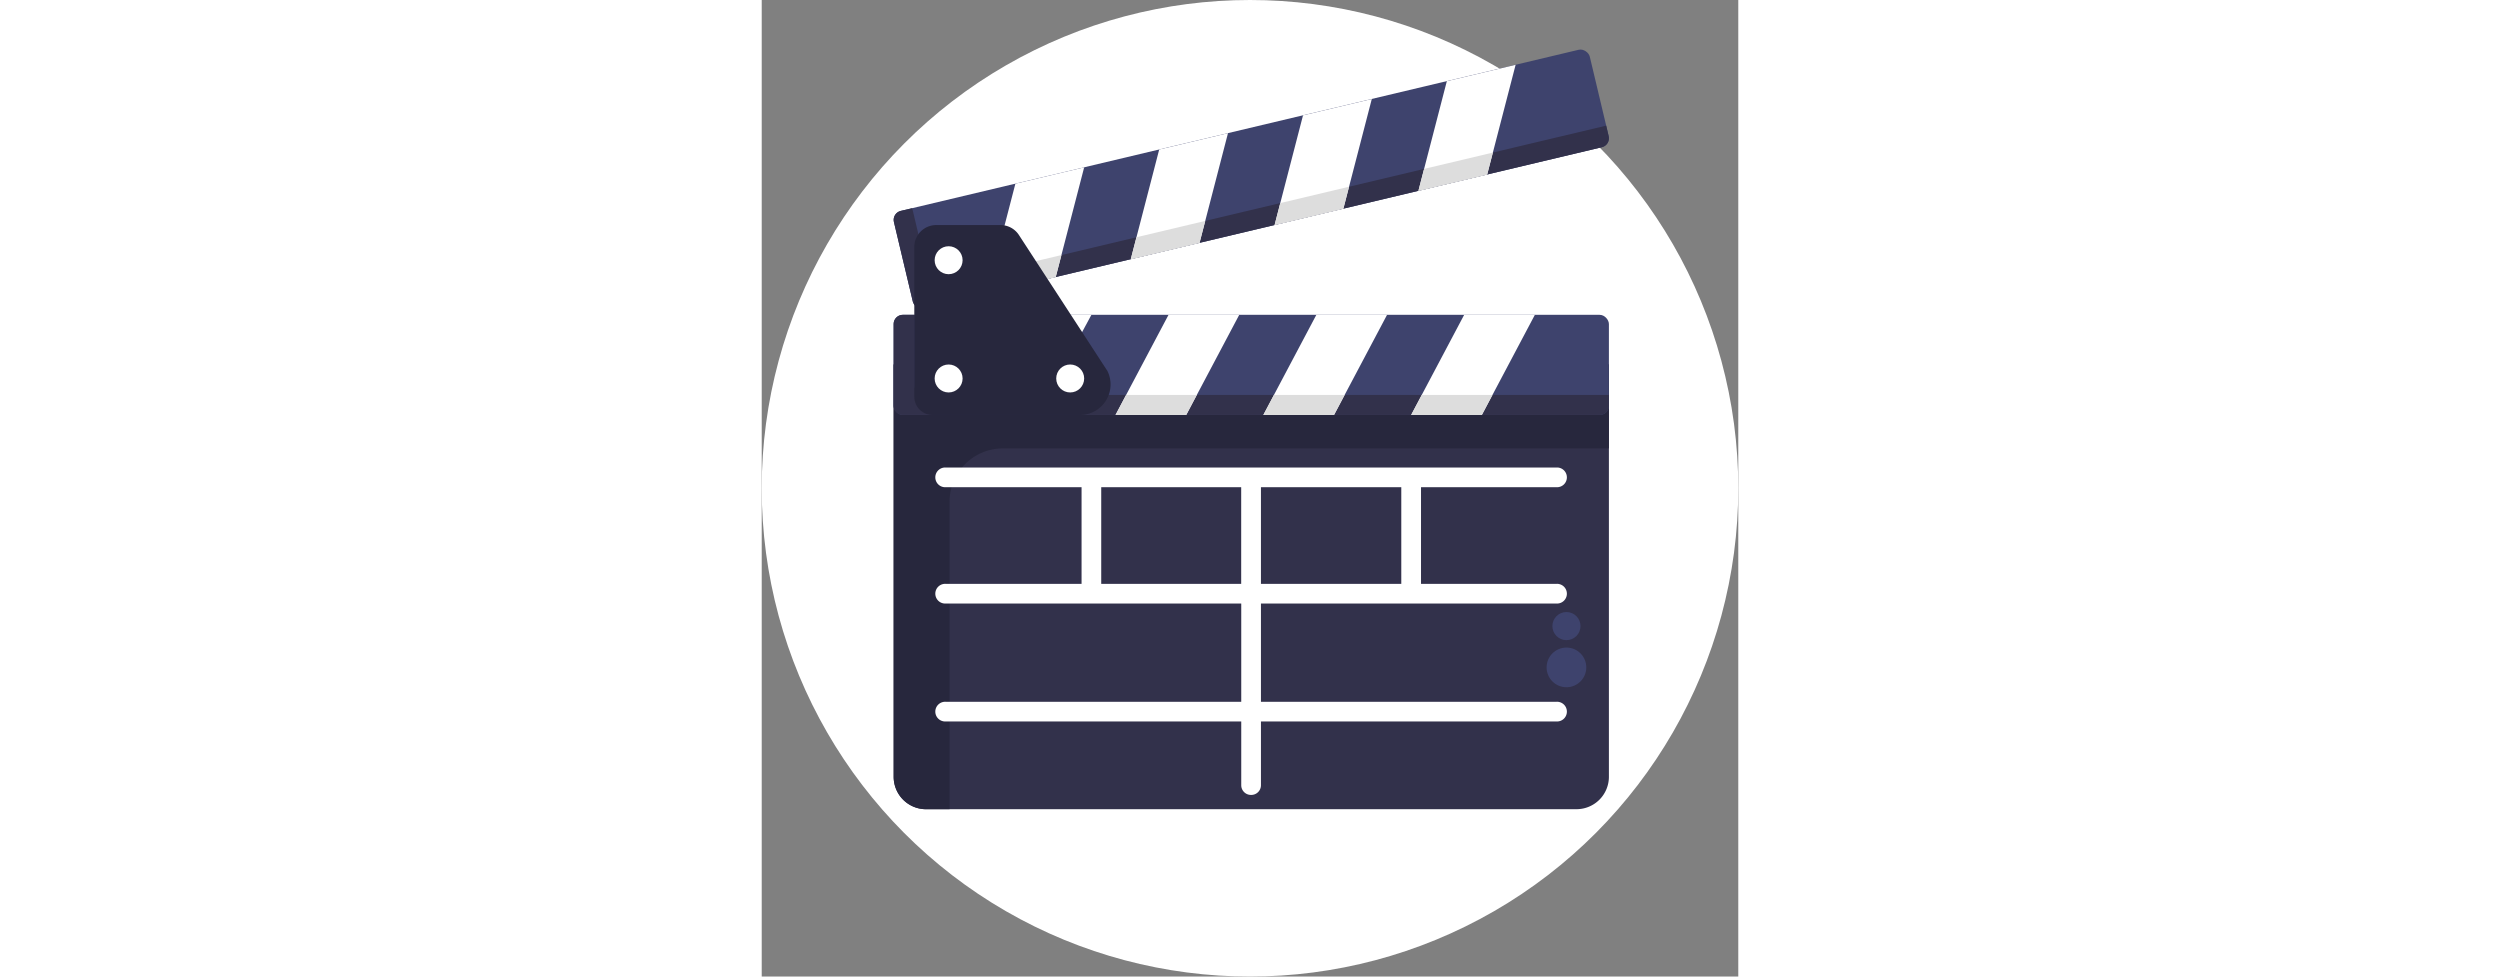 <svg height="200" xmlns="http://www.w3.org/2000/svg" viewBox="0 0 512 512"><rect x="0" y="0" width="512" height="512" fill="#808080" stroke="none"/><defs><style>.cls-2{fill:#32314b}.cls-3{fill:#27273d}.cls-4{fill:#3e436d}.cls-5{fill:#fff}.cls-6{fill:#ddd}</style></defs><circle cx="256" cy="256" r="256" style="fill:#ffff" id="BULINE"/><g id="Icons"><path class="cls-2" d="M69.17 191.1h375v216.15a17 17 0 0 1-17 17h-341a17 17 0 0 1-17-17V191.1z"/><path class="cls-3" d="M444.17 191.1v44H126.41A27.91 27.91 0 0 0 98.5 263v161.27H86.18a17 17 0 0 1-17-17V191.1z"/><circle class="cls-4" cx="421.91" cy="349.91" r="10.4"/><circle class="cls-4" cx="421.91" cy="328.25" r="7.37"/><rect class="cls-4" x="69.17" y="165.06" width="375" height="52.5" rx="4.85"/><path class="cls-2" d="M444.17 207.06v5.65a4.85 4.85 0 0 1-4.85 4.85H74a4.85 4.85 0 0 1-4.86-4.85v-42.8a4.85 4.85 0 0 1 4.86-4.85h6.14v37.15a4.85 4.85 0 0 0 4.86 4.85z"/><path class="cls-5" d="M145.06 216.56h-37.07l27.8-51.5h37.07l-27.8 51.5zM222.56 217.56h-37.07l27.8-52.5h37.07l-27.8 52.5zM300.06 217.56h-37.07l27.8-52.5h37.07l-27.8 52.5zM377.56 217.56h-37.07l27.8-52.5h37.07l-27.8 52.5z"/><path class="cls-6" d="m228.11 207.06-5.56 10.5h-37.06l5.56-10.5h37.06zM305.61 207.06l-5.56 10.5h-37.06l5.56-10.5h37.06zM383.11 207.06l-5.56 10.5h-37.06l5.56-10.5h37.06z"/><rect class="cls-4" x="69.17" y="67.64" width="375" height="52.5" rx="4.85" transform="rotate(-13.37 256.601 93.863)"/><path class="cls-2" d="m442.74 65.87 1.3 5.5a4.85 4.85 0 0 1-3.59 5.84l-355.4 84.44a4.85 4.85 0 0 1-5.85-3.6l-9.89-41.64a4.85 4.85 0 0 1 3.6-5.84l6-1.42 8.58 36.15a4.86 4.86 0 0 0 5.85 3.59z"/><path class="cls-5" d="m154.15 145.23-36.07 8.57L133 96.3l36.06-8.57-14.91 57.5zM229.55 127.32l-36.06 8.57 14.91-57.51 36.06-8.57-14.91 57.51zM304.95 109.4l-36.06 8.57 14.91-57.5 36.06-8.57-14.91 57.5zM380.35 91.49l-36.06 8.57 14.91-57.51 36.06-8.57-14.91 57.51z"/><path class="cls-6" d="m157.13 133.73-2.98 11.5-36.06 8.57 2.98-11.5 36.06-8.57zM232.53 115.82l-2.98 11.5-36.06 8.56 2.98-11.5 36.06-8.56zM307.93 97.9l-2.98 11.5-36.06 8.57 2.98-11.5 36.06-8.57zM383.33 79.99l-2.98 11.5-36.06 8.57 2.98-11.51 36.06-8.56z"/><path class="cls-3" d="M166.87 217.56H89.55A9.56 9.56 0 0 1 80 208v-78.55A11.48 11.48 0 0 1 91.46 118h33.76a11.48 11.48 0 0 1 9.63 5.22l46.43 71.33a16 16 0 0 1-14.41 23.01z"/><circle class="cls-5" cx="97.99" cy="198.43" r="7.33"/><circle class="cls-5" cx="97.99" cy="136.43" r="7.33"/><circle class="cls-5" cx="161.73" cy="198.43" r="7.33"/><path class="cls-5" d="M416.74 316.43a5.17 5.17 0 1 0 0-10.33h-71.08v-50.66h71.08a5.17 5.17 0 1 0 0-10.33H96.41a5.17 5.17 0 1 0 0 10.33h71.28v50.66H96.41a5.17 5.17 0 1 0 0 10.33h155v51.5h-155a5.17 5.17 0 1 0 0 10.33h155v33.42a5.09 5.09 0 0 0 5.09 5.09h.16a5.08 5.08 0 0 0 5.08-5.09v-33.42h155a5.17 5.17 0 1 0 0-10.33h-155v-51.5zm-81.42-10.33h-73.58v-50.66h73.58zm-157.32 0v-50.66h73.38v50.66z"/></g></svg>